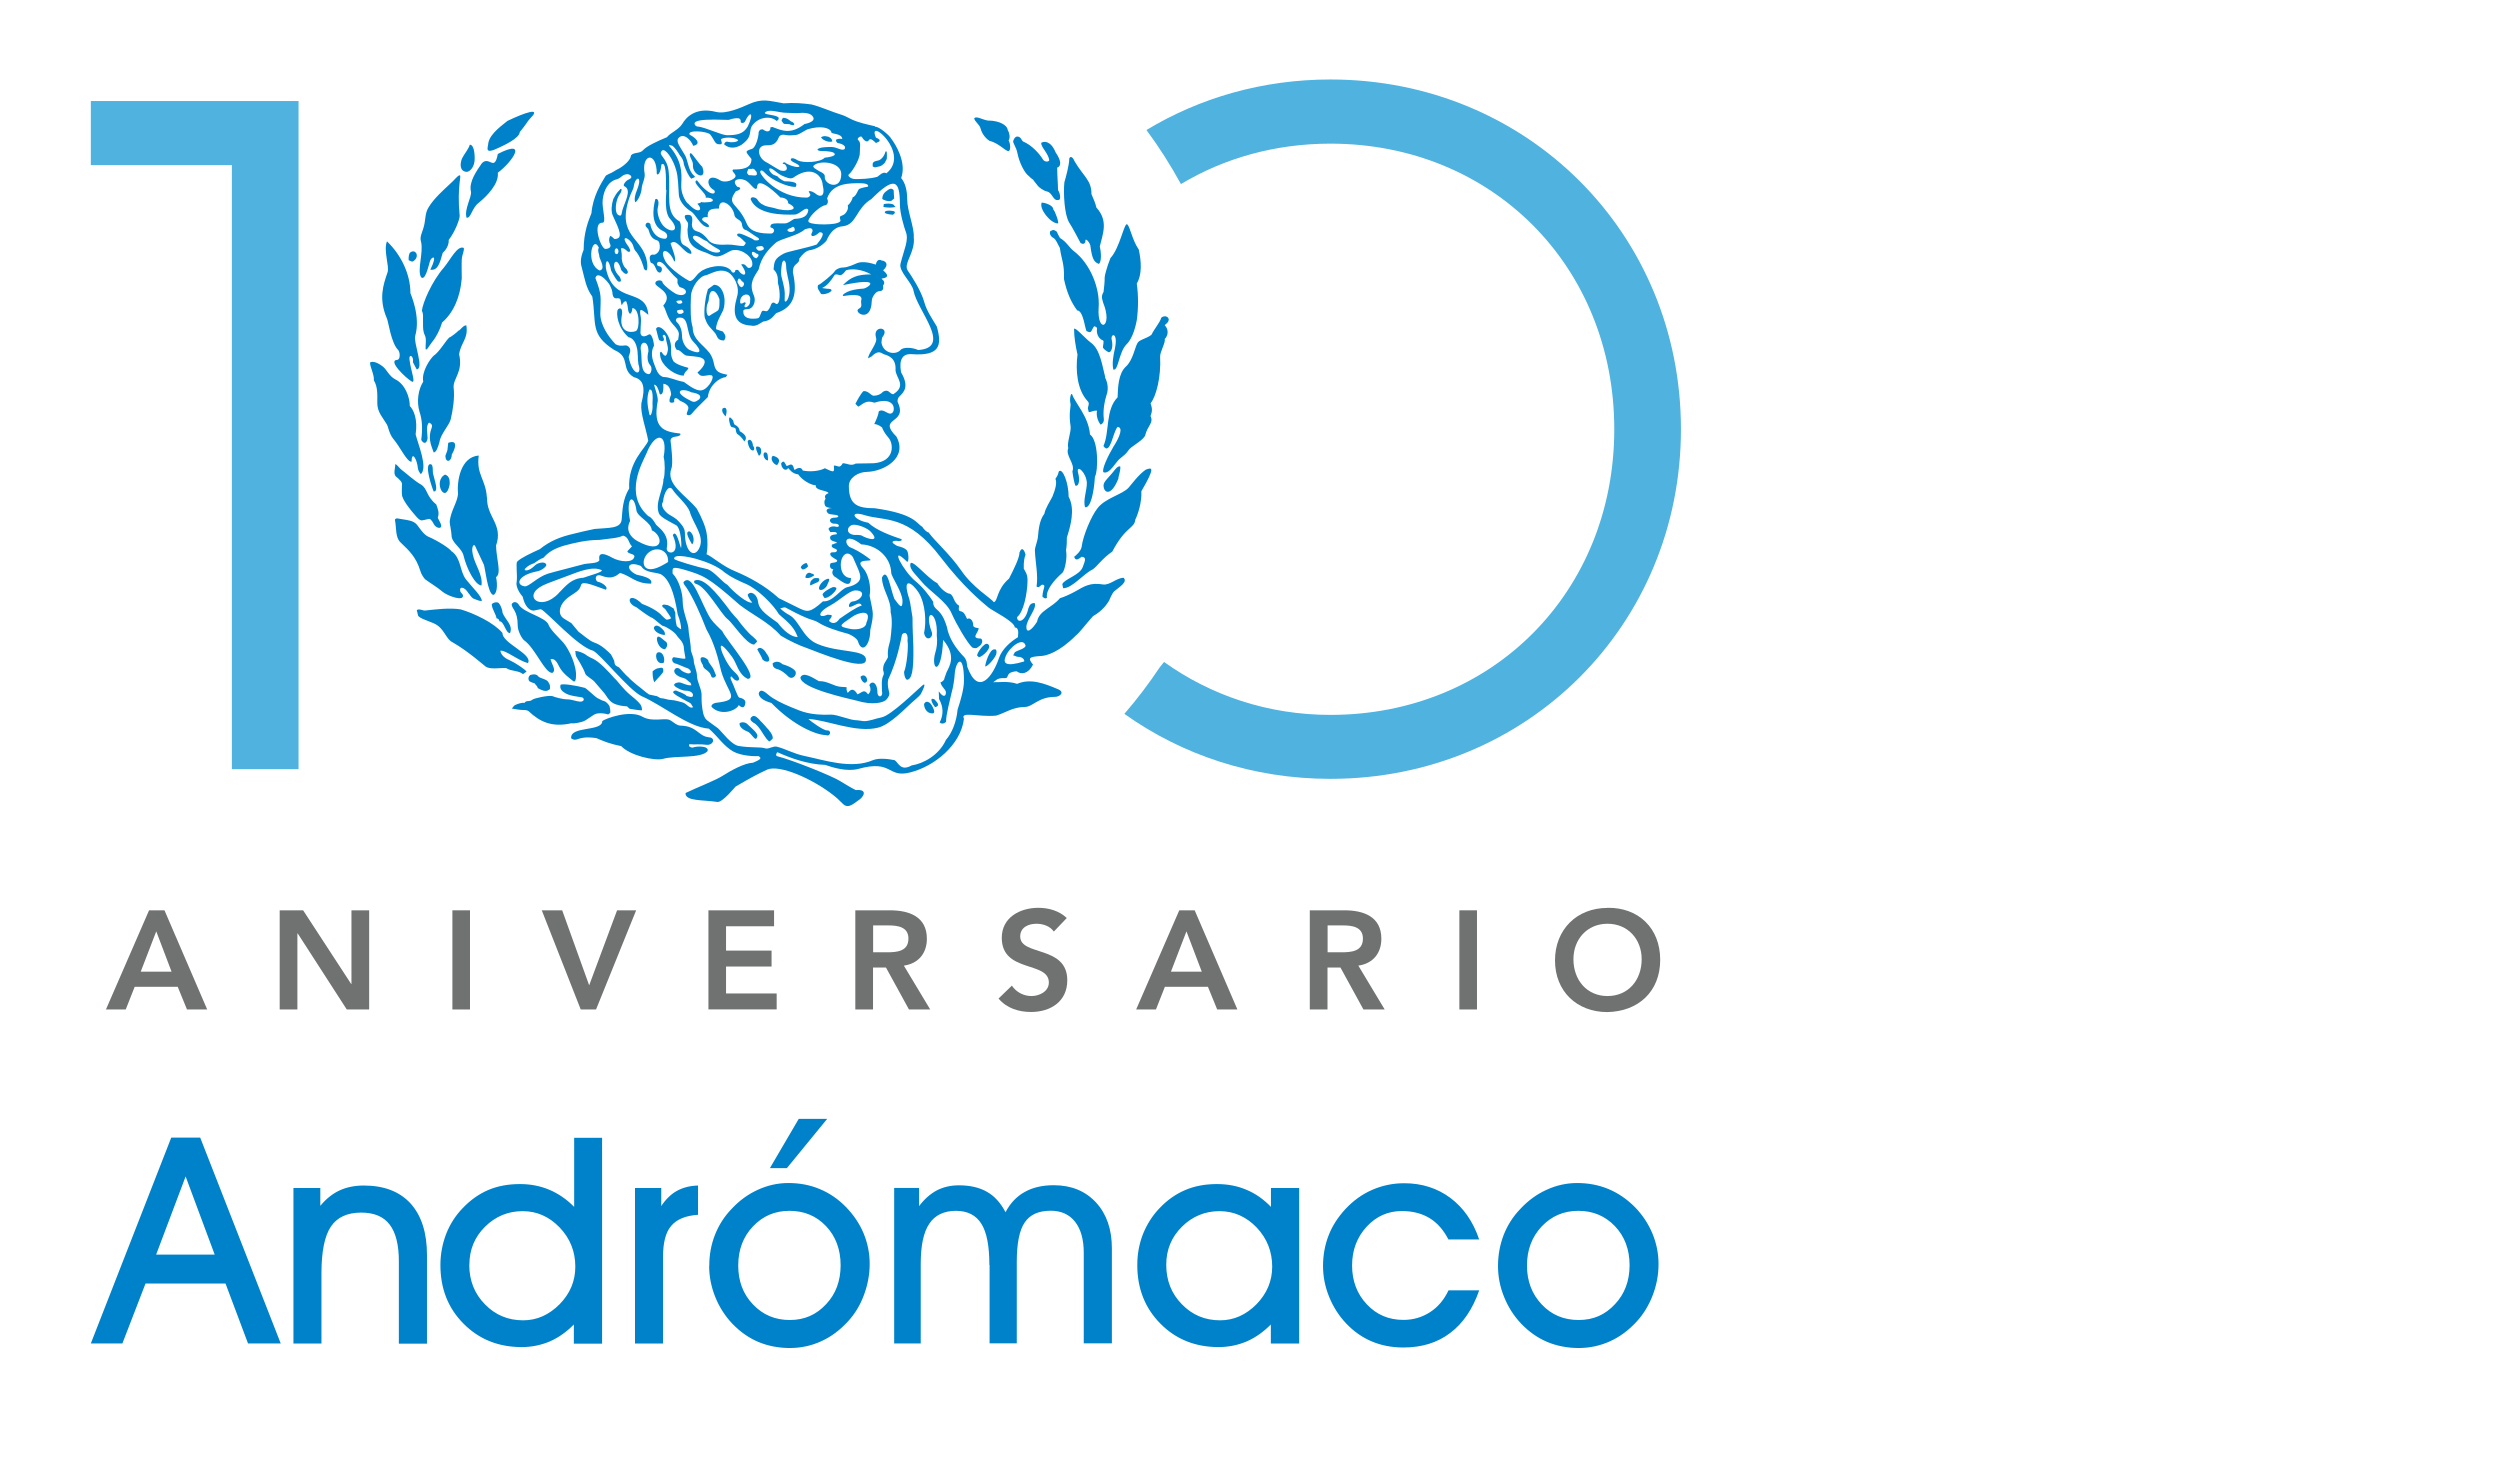<?xml version="1.0" encoding="UTF-8"?>
<svg id="Capa_1" data-name="Capa 1" xmlns="http://www.w3.org/2000/svg" viewBox="0 0 240 142">
  <defs>
    <style>
      .cls-1 {
        fill: #0082ca;
        fill-rule: evenodd;
      }

      .cls-2 {
        fill: #4fb2df;
      }

      .cls-3 {
        fill: #6f7271;
      }
    </style>
  </defs>
  <g>
    <path class="cls-3" d="M14.32,87.39h1.47l4.1,9.52h-1.94l-.89-2.18h-4.13l-.86,2.18h-1.9l4.14-9.52ZM16.47,93.28l-1.47-3.87-1.49,3.87h2.96Z"/>
    <path class="cls-3" d="M26.85,87.39h2.25l4.61,7.07h.03v-7.07h1.7v9.52h-2.15l-4.71-7.3h-.03v7.3h-1.7v-9.52Z"/>
    <path class="cls-3" d="M43.43,87.39h1.69v9.52h-1.69v-9.52Z"/>
    <path class="cls-3" d="M52.02,87.39h1.95l2.59,7.2,2.68-7.2h1.83l-3.85,9.52h-1.47l-3.74-9.52Z"/>
    <path class="cls-3" d="M68,87.39h6.31v1.53h-4.61v2.34h4.37v1.53h-4.37v2.58h4.86v1.53h-6.55v-9.52Z"/>
    <path class="cls-3" d="M82.12,87.39h3.31c1.83,0,3.55.59,3.55,2.73,0,1.37-.79,2.38-2.21,2.58l2.53,4.21h-2.04l-2.21-4.03h-1.24v4.03h-1.7v-9.52ZM85.14,91.42c.96,0,2.07-.08,2.07-1.32,0-1.13-1.05-1.26-1.92-1.26h-1.47v2.58h1.32Z"/>
    <path class="cls-3" d="M101.17,89.43c-.36-.51-1.01-.75-1.67-.75-.78,0-1.56.35-1.56,1.22,0,1.91,4.52.82,4.52,4.21,0,2.04-1.61,3.04-3.48,3.04-1.18,0-2.34-.36-3.12-1.29l1.28-1.24c.42.63,1.13,1,1.88,1s1.67-.43,1.67-1.3c0-2.08-4.52-.89-4.52-4.29,0-1.96,1.75-2.88,3.51-2.88.99,0,1.99.28,2.73.98l-1.24,1.3Z"/>
    <path class="cls-3" d="M113.22,87.39h1.47l4.1,9.52h-1.94l-.89-2.18h-4.13l-.86,2.18h-1.9l4.14-9.52ZM115.37,93.28l-1.47-3.87-1.49,3.87h2.96Z"/>
    <path class="cls-3" d="M125.75,87.39h3.31c1.83,0,3.55.59,3.55,2.73,0,1.37-.79,2.38-2.21,2.58l2.53,4.21h-2.04l-2.21-4.03h-1.24v4.03h-1.7v-9.52ZM128.77,91.42c.96,0,2.07-.08,2.07-1.32,0-1.13-1.05-1.26-1.92-1.26h-1.47v2.58h1.32Z"/>
    <path class="cls-3" d="M140.1,87.39h1.69v9.52h-1.69v-9.52Z"/>
    <path class="cls-3" d="M154.31,87.15c2.97-.05,5.07,1.94,5.07,4.99s-2.1,4.96-5.07,5.02c-2.93,0-5.03-1.99-5.03-4.96s2.1-5.04,5.03-5.04ZM154.32,95.62c1.98,0,3.28-1.51,3.28-3.54,0-1.9-1.31-3.4-3.28-3.4s-3.27,1.51-3.27,3.4c0,2.03,1.31,3.54,3.27,3.54Z"/>
  </g>
  <g>
    <path class="cls-1" d="M20.61,120.44l-2.79-7.5-2.83,7.5h5.62M13.97,123.22l-2.22,5.75h-3.03l7.72-19.76h2.78l7.73,19.76h-3.14l-2.16-5.75h-7.68M30.86,128.98h-2.69v-14.93h2.58v1.71c.56-.68,1.18-1.17,1.85-1.48.68-.31,1.45-.47,2.32-.47,1.95,0,3.45.58,4.5,1.73,1.04,1.16,1.57,2.8,1.57,4.94v8.51h-2.7v-7.92c0-1.58-.3-2.76-.89-3.52-.59-.77-1.5-1.14-2.73-1.14-1.34,0-2.31.45-2.91,1.35-.6.9-.9,2.38-.9,4.46v6.78M45.05,121.42c0,1.51.5,2.77,1.5,3.79,1,1.03,2.22,1.54,3.67,1.54,1.33,0,2.48-.52,3.5-1.54,1.01-1.03,1.51-2.23,1.51-3.61,0-1.46-.5-2.71-1.5-3.76-1-1.04-2.18-1.57-3.56-1.57s-2.61.5-3.61,1.5c-1,.99-1.5,2.21-1.5,3.65M55.09,128.98v-1.83c-.69.7-1.45,1.25-2.29,1.62-.85.36-1.76.55-2.71.55-2.24,0-4.11-.75-5.59-2.25-1.49-1.49-2.22-3.37-2.22-5.62,0-1.05.19-2.05.55-2.99.37-.94.9-1.77,1.59-2.48.75-.79,1.57-1.36,2.45-1.74.9-.38,1.91-.57,3.05-.57,1.01,0,1.95.18,2.82.55.86.36,1.66.91,2.38,1.64v-6.63h2.68v19.76h-2.71M63.64,128.98h-2.68v-14.93h2.52v1.73c.44-.66.95-1.16,1.53-1.47.57-.31,1.24-.48,2-.5v2.81c-1.2.08-2.06.44-2.58,1.07-.53.62-.78,1.61-.78,2.99v8.31M70.87,121.5c0,1.49.47,2.74,1.42,3.73.95,1,2.12,1.49,3.53,1.49s2.54-.5,3.48-1.51c.94-.99,1.4-2.25,1.4-3.75s-.47-2.77-1.4-3.75c-.93-.98-2.1-1.47-3.51-1.47s-2.56.5-3.5,1.49c-.95,1-1.42,2.25-1.42,3.76M68.09,121.52c0-1.06.18-2.04.54-2.96.36-.92.88-1.75,1.58-2.48.75-.81,1.59-1.43,2.54-1.86.94-.43,1.92-.65,2.93-.65,1.09,0,2.09.19,3.02.58.93.39,1.77.96,2.51,1.72.73.75,1.31,1.6,1.7,2.54.39.94.58,1.91.58,2.93s-.19,2.01-.55,2.98c-.36.97-.87,1.82-1.54,2.54-.76.83-1.61,1.47-2.56,1.9-.94.43-1.95.65-3.02.65s-2.11-.2-3.03-.59c-.92-.39-1.75-.98-2.49-1.75-.69-.73-1.24-1.58-1.63-2.55-.39-.97-.59-1.97-.59-2.98M73.91,112.14l2.77-4.73h2.73l-3.87,4.73h-1.63M94.98,121.44c0-1.82-.25-3.14-.77-3.96-.52-.83-1.33-1.24-2.45-1.24s-2.01.41-2.55,1.24c-.56.83-.82,2.11-.82,3.86v7.63h-2.55v-14.93h2.39v1.75c.5-.67,1.06-1.16,1.68-1.5.63-.33,1.35-.5,2.14-.5,1.09,0,1.98.21,2.71.63.72.41,1.31,1.07,1.77,1.95.46-.87,1.07-1.52,1.84-1.94.76-.43,1.69-.65,2.79-.65,1.69,0,3.04.56,4.06,1.66,1.01,1.1,1.52,2.57,1.52,4.39v9.13h-2.7v-8.7c0-1.27-.28-2.26-.83-2.97-.56-.71-1.34-1.06-2.34-1.06-1.16,0-2,.37-2.5,1.13-.51.74-.76,2.01-.76,3.8v7.8h-2.61v-7.53M111.96,121.42c0,1.51.5,2.77,1.5,3.79,1,1.03,2.22,1.54,3.67,1.54,1.32,0,2.48-.52,3.49-1.54,1-1.03,1.51-2.23,1.51-3.61,0-1.46-.5-2.71-1.49-3.76-1-1.04-2.19-1.57-3.57-1.57s-2.61.5-3.61,1.5c-1,.99-1.5,2.21-1.5,3.65M122,128.98v-1.83c-.69.7-1.46,1.25-2.3,1.62-.85.36-1.76.55-2.71.55-2.24,0-4.11-.75-5.59-2.25-1.48-1.49-2.22-3.37-2.22-5.62,0-1.05.18-2.05.55-2.99.38-.94.91-1.77,1.59-2.48.75-.79,1.57-1.36,2.47-1.74.89-.38,1.9-.57,3.04-.57,1.03,0,1.97.18,2.83.55.87.36,1.65.91,2.35,1.64v-1.81h2.71v14.93h-2.71M142,123.88c-.63,1.81-1.55,3.16-2.79,4.09-1.22.93-2.72,1.39-4.49,1.39-1.11,0-2.12-.2-3.02-.58-.91-.38-1.73-.95-2.47-1.73-.69-.73-1.24-1.58-1.63-2.55-.4-.97-.59-1.97-.59-2.98s.18-2.02.54-2.93c.35-.91.89-1.73,1.58-2.49.77-.83,1.63-1.45,2.59-1.87.96-.42,1.99-.64,3.08-.64,1.71,0,3.19.48,4.45,1.42,1.26.95,2.18,2.28,2.75,3.98h-2.95c-.47-.91-1.07-1.6-1.81-2.05-.74-.45-1.63-.68-2.66-.68-1.33,0-2.46.5-3.39,1.51-.92,1.01-1.39,2.24-1.39,3.72s.48,2.74,1.42,3.73c.94,1,2.1,1.49,3.51,1.49.94,0,1.79-.25,2.55-.74.76-.49,1.35-1.19,1.78-2.1h2.95M146.59,121.5c0,1.49.48,2.74,1.42,3.73.94,1,2.12,1.49,3.54,1.49s2.54-.5,3.48-1.51c.94-.99,1.41-2.25,1.41-3.75s-.47-2.77-1.41-3.75c-.94-.98-2.1-1.47-3.51-1.47s-2.56.5-3.51,1.49c-.94,1-1.42,2.25-1.42,3.76M143.81,121.52c0-1.06.19-2.04.54-2.96.36-.92.88-1.75,1.58-2.48.75-.81,1.59-1.43,2.54-1.86.94-.43,1.92-.65,2.93-.65,1.08,0,2.09.19,3.02.58.93.39,1.76.96,2.52,1.72.73.75,1.3,1.6,1.69,2.54.39.94.59,1.91.59,2.93s-.18,2.01-.55,2.98c-.37.97-.88,1.82-1.54,2.54-.76.83-1.61,1.47-2.56,1.9-.95.43-1.95.65-3.02.65s-2.1-.2-3.03-.59c-.92-.39-1.75-.98-2.49-1.75-.69-.73-1.24-1.58-1.63-2.55-.4-.97-.59-1.97-.59-2.98"/>
    <polygon class="cls-2" points="8.72 9.7 8.72 15.85 22.26 15.85 22.26 73.84 28.66 73.84 28.66 9.7 8.72 9.7"/>
    <path class="cls-1" d="M84,12.12c-.72-.17-1.55-.33-2.27-.67-.33-.17-.69-.36-.91-.42-.94-.28-2.02-.78-2.91-1-.77-.11-1.74-.19-2.68-.11-1.39-.22-2.02-.53-3.41.11-.64.28-2.08.94-3.05.72-2.08-.53-2.96.61-3.27,1.14-.36.58-1.16.86-1.47,1.28-.89.36-1.94.86-2.27,1.22-.3.39-.91.19-1.19.53,0,.39-.58.94-1.16,1.27-.2.08-.47.28-.69.39-.22.09-.47.22-.56.28-.5.81-1.25,2.02-1.38,3.6-.3.75-.75,1.85-.75,3.52-.39.94-.28,1.39-.14,1.86.25.94.36,1.8.97,2.63.42,2.6-.25,3.63,2.11,5.13,1.63.69.56,1.83,1.88,2.61.91.22,1.14.94.72,2.52-.11.94.42,2.3.66,3.57-.22.72-1.96,1.97-1.83,4.6-.64,1.05-.64,2.1-.72,2.97-.08.91-1.25.78-2.6.91-.69.14-1.5.33-2.05.47-1.22.28-2.22.67-3.21,1.47-.86.39-1.86.86-2.16,1.19-.17.14.03,1.3-.06,1.94-.08.3.06.83.58,1.44.16.75.55,1.33,1.05,1.33l.69-.14c.58.25,3.55,3.63,5.02,3.99.72.36,3.41,3.74,4.63,4.35,2.08.91,4.51,2.99,6.48,3.13.86.75,1.41,1.66,2.33,2.19.83.45,2.08.47,2.44.45.42.22.03.39-.53.63-.81.03-2.08.72-2.91,1.25-.63.42-2.55,1.16-3.57,1.66-.05.81,1.69.64,3.07.86.5.03,1.72-1.47,1.72-1.47,1.47-.86,2.08-1.19,3.05-1.64,1.19-.5,4.32.86,6.37,2.47,1.16.88,1,1.55,2.36.5.55-.33.97-1.11-.22-1-.47-.22-.97-.55-1.5-.86-.72-.47-4.57-2.02-6.04-2.39-.22-.08-.06-.31,0-.39,1.19.53,2.83,1.16,4.6,1.22.72.25,2.05.67,3.16.39,3.35-.94,2.77.91,5.01.33,2.3-.58,4.85-2.63,5.15-5.15-.39-.75,1.41-.14,3.08-.3.8-.22,1.6-.83,2.74-.83.8,0,1.3-.97,2.91-.97.47,0,.97-.44.33-.72-1.36-.58-2.66-1.08-3.96-.53-.86-.3-1.88-.13-2.3-.16.25-.11.33-.44,1.14-.39.47,0-.06-.55,1.11-.66.47.36,1.13.25,1.58-.64-.53-.64-.41-.75.83-.83.44-.03,1.66-.33,3.29-1.97.31-.22.97-1.11,1.64-1.85.94-.53,1.36-1.19,1.53-1.47.05-.11.3-.72.5-.91.44-.39,1.33-.88.91-1.3-.69,0-1.3.72-1.97.64-1.25-.22-1.83.19-2.66.66-.52.28-1.05.53-1.49.66-.75.91-2.02,1.19-2.19,2.25-.52.83-1.03,1.16-1.03.52,0-.75,1.08-1.83.78-2.32-.33.03-.45.14-.59.53-.3,1.38-1.11,1.41-1.08.83.64-.5.97-2.27,1-3.43.03-.69-.22-.94-.36-1.22-.03-.64.08-1.16.17-1.33-.03-.19-.3-.97-.58-.22,0,.53-.56,1.63-1,2.5-1.24,1.08-1.05,2.16-1.47,2.27-.22-.36-2-1.38-3.13-3.05-1.14-1.63-2.52-2.8-3.13-3.65-.16,0-.47-.31-.61-.55-.55-.28-.64-1.22-4.57-1.77-1.64,0-2.47-.33-2.47-2.13,0-.77.86-1.36,1.77-1.36,1.58-.05,3.91-1.33,2.8-3.38-1.91-1.91,1.11-1.16.14-3.27-.09-.14,0-.47.13-.58.47-.44.97-.97.17-2.33-.22-1.27.17-1.8,1.02-1.74,2.69.19,2.94-.8,2.41-2.66-.36-.61-.97-1.49-1.19-2.3-.3-1.13-1.25-2.57-1.6-3.07-.45-.69.75-1.72.58-3.21.06-.91-.63-2.55-.63-3.6,0-.86-.17-1.58-.58-2.07.55-1.47-.53-3.24-.97-3.8-.11-.25-1.19-1.19-1.52-1.11h0ZM97.71,63.06c.39-.03.67.25.61.44-1.83.55-2.05.17-1.77-.5.36-.89,1.69-1.91,1.91-1-.06.28-.75.42-1.03.61l-.17.31c.17,0,.27.13.44.13h0ZM79.54,55.56c-.47,0-1.11.8-.86,1.05.28.14.69-.25.75-.5.06-.19.3-.5.11-.55h0ZM77.99,55.64c-.2.14-.22.25-.22.55.14,0,.47-.22.75-.31.19-.14.17-.38,0-.38,0,0-.44-.06-.53.14h0ZM77.99,55.34c.25-.06.17-.25-.09-.28-.3-.22-.58.08-.58.39.11.08.44.06.67-.11h0ZM80.29,56.5c.06-.09-.19-.17-.33-.14-.3.11-.94.47-1,.72l.16.3c.31.17,1.17-.61,1.17-.88h0ZM77.46,54.09c-.03-.14-.61.16-.58.42l.17.16c.14,0,.39-.11.53-.31l-.11-.27h0ZM57.54,53.79c-.22.36-1.05.22-1.69.42-.78.22-2.39.61-3.24.86-1,.31-1.86,1.28-2.24,1.22-.91-.14-.66-1.08,1.19-1.44.47-.08.89-.47.89-.61-.09-.42-.86-.2-1.08.03-.61.61-1,.52-1,.41s.42-.47.91-.61c.25-.19.67-.47.89-.52.44-.5.91-.83,1.88-1.14,1.08-.3,2.27-.58,3.52-.58.94-.13,1.8-.17,2.24-.41.58.14.5.69.86,1.03l-.44.47c.03.28.72.22.67.52-.11.64-1.41.5-2.11.11-1.52-.86-1.25.08-1.25.25h0ZM62.56,50.9c1.14.5,1.25,2.5-1.41,1.02-.64-.38-1.11-1.02-.66-1.91-.47-2.41.39-2.68.61-1,.11.63,1.41,1.11,1.47,1.88h0ZM66.22,49.13c.33,1.19,1.47,2.33.91,3.49-.47,1-1.38.39-1.38-1.47,0-.53-.47-.97-.78-1.28-.3-.25-.72-.44-.88-.58-.31-.25-.72-.75-.44-1.11.08-.94.58-1.69.91-1.19.36.58,1.39,1.41,1.66,2.13h0ZM66.19,51.01c-.52,0,.05.89.25,1.25.25-.19.19-1.03-.25-1.25h0ZM64.14,53.95c-.11.08-.56.33-.72.41-1.99,1-1.97-.91-.94-1.46.66-.39,1.71-.09,1.66,1.05h0ZM97.74,61.16c-.78.47-1.55,1.19-1.83,1.99-.58,1.75-2,3.77-3.05.86-.05-.27,0-.69-.44-1.08-.63-.67-1.33-1.64-1.52-2.75-.17-.52-.33-1.02-.78-1.5-.14-.16-.58-.39-.53-.91-.45-.69-1.02-1.42-1.72-1.99-1.11-.91-2.61-3.63-.8-1.86.22.11.16-.94-.03-1.11-.33-.33-.86-.33-1.03-.47-.75-.42,0-.47.25-.39.05,0,.41-.03.28-.19-.92-.31-2.41-.83-3.19-1.58-1.47-.25-1.88-1.22-.33-.72,1.94.59,4.13-.11,7.31,4.07,2.16,2.82,3.91,4.24,4.54,4.77.33.3,2.55,1.36,2.55,1.94.47,0,.3.75.3.92h0ZM95.66,62.7c.03-.28-.03-.39-.22-.36-.44,0-.86,1.33-.86,1.64.28,0,1.08-.97,1.08-1.28h0ZM94.8,61.82c-.3-.16-1,.83-1,1.11l.17.16c.3,0,1.41-.97.83-1.28h0ZM92.06,58.14c-.53-.31-.47-.94-.86-1.14-.3,0-.91-.47-1.22-1.02-.97-.45-2.63-2.64-2.6-1.72,0,.47.67,1.05,1,1.47.89,1.1,2.49,1.97,2.99,3.19.44,1,1.5,2.82,1.97,3.24.42.17.52-.03.64-.11.28-.14.44-.58.19-.75-1.05,0-.22-.55-.22-1-.03,0-.52-.03-.52-.25,0-.47-.28-.8-.59-.63-.19-.39-.28-.69-.66-.75-.22-.03-.11-.41-.11-.52h0ZM53.64,56.94c-1.77,1.88-3.57.25-1.5-.75.44-.22,1.44-.55,2.3-.89,1.22-.47,2.49-.97,3.33-.56.11.19-1.16.5-1.75.72-1.19.08-1.66.75-2.38,1.47h0ZM66.83,53.65c1.08.31,2.08.72,2.77,1.33.64.47,1.36.8,2.02,1.08,1.14.5,2.63,2,3.16,2.91,1.06.91,1.47,1.3,1.8,2.19-.61,0-1.36-.61-1.91-1.36-.8-.61-1.77-1.14-1.89-1.99-.08-.78-.72-1.14-1-.72,0,.16.27.61.44.75-.44.16-1.83-1.03-2.38-1.69-.5-.27-1.25-1.25-1.88-1.5-.92-.19-3.22-.86-3.24-1-.08-.61,2.11,0,2.11,0h0ZM71.84,69.61c-.25-.33-.64-.31-.83-.19-.06.22.11.56.75.81.39.13.77,1.08.92.52.19-.31-.53-.83-.83-1.14h0ZM73.53,69.77c-.16-.16-.33-.39-.5-.53-.22-.28-.56-.63-.81-.47-.31.22-.17.42.11.61.64.28,1.11,1.63,1.55,1.8l.28-.25c.14-.3-.36-.89-.64-1.16h0ZM68.02,63.54c.22.31.28.39.39.56.17.25.25.63.33.72-.03.22-.39.36-.47.08-.14-.58-.78-.61-.78-1.03-.78-1.24.61-.72.53-.33h0ZM69.35,60.6c-.22-.22-.83-.77-1.14-1.22-.92-1.47-1.75-4.49-2.6-3.49,0,.17.14.31.33.58.61.94,1.3,2.46,1.88,3.96.75,1.27,1.16,2.88,1.41,3.99.64,2.22,2.02,2.77-.5,3.05-.08,0-.5.14-.42.39.91.94,2.41.33,2.61-.17.52.5.61-.03.63-.17.06-.28-.17-.47-.58-.55-.17-.06-.5-1.14-.77-1.66-.03-.08-.14-.28,0-.38l.33.33c.31.2.58.03.31-.39-.06-.11-.31-.34-.53-.56-.94-1.03-1.94-3.85-.03-1.25.47.64.58,1.66,1.5,2.11,1.19-.03-1.94-3.58-2.44-4.57h0ZM70.79,59.44c-.14-.14-.33-.36-.61-.69-1.58-2.13-2.69-3.33-3.49-3.02-.14.14,0,.3.14.33.94.22,2.38,2.88,3.02,3.38.47.33,1.8,2.44,2.55,2.44l.25-.25c.11-.11-.19-.33-.36-.5-.47-.36-1.08-1.11-1.5-1.69h0ZM73.56,62.7c-.17-.33-.61-.72-.86-.36.16.33.42.69.5.97.44.42,1,.22.36-.61h0ZM75.11,63.76c-.25-.25-.61-.33-.94-.08,0,.31.14.44.33.52.5.11.91.47,1.22.78.33.28.78-.11.66-.5-.08-.19-.47-.49-1.27-.72h0ZM82.67,64.92c-.17,0,.11.63.36.63.47-.11.08-.97-.36-.63h0ZM79.73,68.61c-1.97.05-2.66-.25-3.85-.75-.78-.33-1.61-.72-2.13-1.17-.5-.44-.78-.52-.91-.14,0,.33.3.67,1.22.94,2.16,2.22,4.35,3.08,5.24,3.08.41.19.58-.5.08-.45-.31,0-1.47-.8-1.77-1.1,1.74.08,4.6,1.38,6.7.83,1.14-.28,2.66-1.91,3.21-2.39.33-.27.72-.63.86-.8.14-.25.64-1.25.17-.86-.47.39-3.02,2.91-3.93,3.07-.58.11-1.11.36-1.69.36l-.61-.08c-.78,0-1.83-.55-2.58-.55h0ZM89.71,67.14c-.61-.28-.11.58.06.75.53-.14.22-.44-.06-.75h0ZM89.32,67.53c-.28-.25-.5-.19-.61.06,0,.44.3.89.75.89.5.08.03-.77-.14-.94h0ZM90.82,71.01c-.67,1.5-2.19,2.3-3.3,2.47-1.08.61-1.27-.28-1.63-.5-.5-.11-1.52-.25-2.1,0-2.05.89-4.73-.03-6.48-.39-1.11-.22-1.86-.69-2.74-.91-.39-.08-.77.27-1.11.16-.5-.16-1.39-.03-2.5-.22-.75-.08-1.66-1.39-2.05-1.72-.33-.25-.8-.56-1.03-.75-.39-.31-.44-1-.5-1.49-.03-.17-.03-.92-.03-1.05-.06-.61-.44-1.2-.44-1.74,0-.45-.31-1.08-.31-1.47,0-.28-.28-.83-.28-1.05,0-.61-.22-1.58-.22-1.91,0-.61-.56-1.69-.56-2.66,0-.86-.36-2.11-.97-2.72,0-.5-.14-.72,1.05-.39,1.83.55,2.24.61,5.4,3.41,1.27.97,2.8,1.66,3.93,2.94.83.5,1.83.97,2.5,1.19.97.36,5.68,2.33,5.68,1.14.03-1.05-2.58-.64-4.65-1.53-1.42-.58-1.72-2.21-2.69-2.77-.28-.14-.66-.41-.89-.64.16-.02.38-.16.52-.08.53.28,1.33.72,2.16,1.05.28.11.75.22.94.36.78.5,1.91.83,2.69,1.05.44.08,1.05.5,1.14.74.39,1.33,1.19.36,1.19-.94,0-.27.25-.88.25-1.66,0-.33-.17-1.02-.31-1.74.19-.83-.14-2.13-.61-2.63-.97-1.03.97-.58.67-.86-.97-.75-1.55-1-1.99-1.19-.61-.47-.33-1.39,1.13-.25,1.5.06,2.83,1.22,2.88,2.74.03.41,1.08,1.83,1.08,2.71s-.33.39-.78-.22c-.39-.97-.66-3.1-1.19-2.05,0,1.16.89,2.08.83,3.32.22.83.06,1.94-.03,2.69-.06.3-.31.88-.22,1.63-.19.44-.5.61-.47,1.28,0,0,.11.22.05.41-.25.47-.16,1-.16,1.58.14.63-.47.69-.44.03-.03-.86-.53-1.08-.78-.61.17.31.17.64-.11.89-.39-.53-.52-.22-1.02,0-.42-.72-.69-.42-.94-.14-.14-.28-.11-.39-.11-.55l-.5-.03c-.72-.03-1.3-.58-2.16-.55-.64-.36-1.49-.94-1.77-.36,0,1.05,4.54,2.02,5.43,2.24,1.41.44,2.58.22,2.85-.14.22-.25.31-.47.22-.75-.13-.55-.13-.77-.08-1.13.89-1.86,1.22-3.82,1.33-4.32.22-.31.63-.22.53.61.11.45-.06,2.36-.33,2.97.03.61.25.75.28.75.44-.05.66-.75.61-3.21-.03-1.03-.08-1.6-.08-2.77-.11-.58-.17-1.25-.3-1.75-.75-2.24.25-1.63.89-.64.66,1.08.75,2.83.52,3.88.19.91.91.44.75-.06-.89-2.38.61-2.16.47.28.08.67,0,1.22-.14,1.66-.47,1.66.58,2.38.75-1.22,1.27,1.5.64,2.49.33,3.1-.08.28-.22.55-.22.67-.06.14-.22.27-.36.3.05.41.52.69.52.97,0,.42-.28.5-.69-.11l.03.75c.44.77.42,1.55.06,2.24.16.17.44.14.61-.06,0-.75.39-2.08.52-2.74.19-.64.28-1.39.31-1.8.06-1.25.89-2.24.89.61,0,.72-.28,1.78-.61,2.75-.11,1.19-.53,2.24-1.11,2.91h0ZM63.33,60.16c-.31-.17-.45-.11-.56.08,0,.45.72.72,1.05.72.08-.33-.22-.58-.5-.8h0ZM63.81,61.52c-.25-.19-.67-.67-.75-.22,0,.44.33,1.03.78,1.03.3-.31.28-.66-.03-.8h0ZM63.22,62.62c-.44,0-.25,1.3.5,1,.14-.36-.05-1.05-.5-1h0ZM63.67,64.45c.05-.42-.17-.36-.41-.31-.17,0-.39.11-.61.31,0,.28,0,.72.17,1.05.11-.17.86-.89.86-1.05h0ZM63.69,60.1c.3.08,1.05.55,1.27.89.17.3.7.61.7,1.3,0,.14.14.81.14.89,0,.14-.47,0-1.05-.08-.28-.08-.36.53.14.61.14.03.97.41,1.11.44.22.06.56.5.06.5-.11,0-.61-.19-.72-.36-.11-.14-.44-.28-.58,0-.16.28.25.64.69.75,0,0,.28.08.33.11.11.06.44.36.44.36.11,0,.11.22.16.27-.36.08-.97-.27-1.16-.27-.33,0-.89.22-.09.58,0,0,.36.22.75.22.44,0,.72.27.63.5-.02.22-.63,0-.63-.03,0-.08-.61-.36-.75-.39-.03,0-.33-.25-.52.05.08.22.59.47.83.61.14.09.78.42.83.45.11.08.19.33.28.39-.39.19-.56-.33-1.06-.47-.05,0-.72-.22-1.05-.22-.31,0-.69-.17-.94-.17-.19,0-.36-.22-.55-.22-.03,0-.64-.14-.64-.14-.31-.19-.78-.64-1.14-.89-.3-.25-.72-.61-.83-.75-.17-.11-.8-.83-.89-.94-.08-.11-.47-.09-.47-.58,0-.11-.33-.69-.33-.69-.25-.25-.89-.91-1.61-1.14-.44-.14-1.16-.8-1.5-1.03-.05-.06-.64-.77-.69-.83-.11-.08-.7-.41-.72-.44-.64-.39-.5-1.41.56-2.13.61-.42.94-.53,1.1-1.11.14-.44,1.36.14,2.36.47.33-.25-.44-.72-.72-.75-.36-.08-.36-.86.34-.58,1.16.44,1.55-.19,1.77-.28,1.08.33,1.47,1.03,2.96,1.03,0-.08.36-.52-1.38-.86-1.16-.53-.89-1.39.42-.83.45.75,1.58.53,2.02.86.61.42,1.14,1.47,1.5,3.79.22.53.33,1.05.33,1.41-.11,0-.42-.3-.42-.3-.14-.5-.14-1.05-.14-1.28l-.17-.42c-.08,0-.44-.33-.69-.33-.11,0-.28-.11-.42.09.08.16.3.3.3.3.08.14.5.7.58.89,0,0-.2.14-.44.14-.05,0-.42-.36-.42-.36-.33-.39-1-.81-1.94-1.16-1.25-1.25-1.64-.11-.53.33,0,0,.97.75,1.41.97.33.11,1,.83,1.16.83h0ZM81.54,58.27c.44,0,.94-.64,1.19-.14-.56.17-1.44.8-2.13,1.27-.39.58-.78.44-1,.22-.06-.14.34-.34.22-.58l-.39-.03c-.83.39-1.08-.16.28-.89.89-.47,1.83-1.44,2.41-1.44,1.14,0,.58.97-.25,1.06-.25,0-.47.39-.33.53h0ZM83.17,59.77c0,.58-.94.72-1.52.61-1.22-.25-1.14-.28.2-1.19.44-.33,1.94-.83,1.33.58h0ZM83.64,51.1c.91,1.02-.44.61-.89.33-.16-.11-.64-.06-.77-.08-.78-.11-.69-.75-.22-.94.47-.17,1.63.33,1.88.69h0ZM83.64,34.25c.58-.58.83-.47,1.19-.25.47.14,1.22.38,1.14,1.55.08.8,1.08,1.47-.22,2.3-.36-.03-.42-.55-.97-.25-.22.25-.53.39-.92.39-.22,0-.52-.5-.97-.44-.3.3-.61.91-.77,1.22l.27.27c.45-.22.72-.69,1.55-.38,1.28-.42,1.8.03,1.85.44.08.47-.2.72-.53.56-.08,0-.63-.47-.91-.14,0,.25-.2.72-.42,1.19.19,0,.49.11.75.33.08.25.3.61.58.94.56.58.67,2.33-1.36,2.49-.36,0-1.02.03-1.74.03-.47.28-.86-.03-1.25-.03-.33.56-.42.22-.86.22,0,.19.08.5-.08.56-.17,0-.5-.16-.78-.3-.55.3-1.47.36-2.13.22-.11-.36-.5-.28-.77-.05-.14-.16-.05-.42-.33-.53-.17,0-.31.14-.45.14-.16-.25-.25-.64-.52-.25,0,.45.42.86.67.45.14.11.36.55.97.61.39.56,1.19,1.03,1.69,1.05-.11.52,1.06.45,1.22.75-.28.11-.44.28-.28.55-.19.2-.11.5-.06.63.06.17.39.25.7.25,0,0-.86,0-.42.5.19.19,1,.08,1,.31-.11.22-.61,0-.78.28-.11.2.14.44.42.41.55,0,.47.36.22.31-.22-.06-.64-.11-.81.19l.17.31c.33,0,.58-.06.64.14.11.14-.5.02-.64.3-.11.53.64.41.64.61-.2,0-.31.14-.47.14-.17.45.55.33.47.61-.08.28-.58,0-.64.28,0,.22.19.33.66.61.08.28-.47.22-.61.3-.11.14-.14.56.25.58.03,0-.3.34.11.7.36.17,1.61,1.41,1.58.14-1.19,0-1.22-2.02-.47-2.33.33-.11.67.25.72.47.22.53.72,1.47.64,1.83,0,.25-.25.69-1.25.91-.66.17-1.36,1.44-2.33,1.36-1.27,1.14-1.5,1.05-2.44.58l-1.8-.89c-1.3-1.19-2.85-2.02-4.19-2.58-1.13-.44-2.24-1.44-2.74-1.63.11-.5.11-1.3.03-1.86-.08-.72-.52-1.72-.97-2.52-1.08-1.33-2.99-2.32-2.44-3.85.2-.44-.03-2.33-.08-2.69.06-.5.64-.27.94-.53v-.14c-1.55-.17-2.69-.47-2.16-3.16,0-.53-.25-1.05-.36-1.53.22,0,.39.3.55.91.34.14.36-.5.34-1,.44.06.66.33.75,1,0,.14-.22.39-.14.75.08.08.27.11.44,0-.08-.5.22-.45.52-.14,1.33.58.67.89.67,1.33.17.14.39.08.5-.08.22-.28.86-.94,1.53-1.58.14-1.16,1.11-1.86,1.72-1.92l.17-.22c-.72-.16-1.14-.22-1.3-1.05-.06-.38-.22-.77-.41-1.03-.66-.86-1.63-1.3-1.63-2.47-.22-.69-.22-1.74-.17-3.02.05-.83.8-1.94,1.5-2,.69-.28,1.36-.66,2.11-.25.41.25,1.16,1.27.8,2.38-.44,1.52-.25,2.63,1.33,2.71.55.14.92-.25,1.19-.38.55-.09.77-.22,1.25-.81,1.77-.58,2.05-1.91,1.61-3.9-.03-.97.63-.72.61-1.33.27-.39.61-.72.94-.8.56-.08,1.13-.33,1.66-.91.61-1.41,1.36-1.36,1.64-1.41,1.27-.17,1.22-1.74,2.68-2.6,2.19-2.19,2.74-1.88,2.74.5,0,.89.42,2.24.56,2.63.33.78-.17,1.72-.5,3.07-.2.75,1.11,1.8,1.25,2.61.36,1.91,3.77,5.46.44,5.68-.52-.25-1.44-.31-1.69,0-.47.52-1.66.33-1.83-.7.03-.14,0-.3.08-.52.83-1.02-.94-1.19-.61,0,.22.55-.75,1.5-.75,2.02l.3-.17h0ZM67.85,23.14c.33.36.86.64,1.11.78.47.25-.08.5-.8.17-.49-.25-1.39-.86-1.6-1.19-.08-.11-.06-.22.11-.28.52.03.72.39,1.19.53h0ZM62.64,38.77c.06.69-.19,1.36-.3,1-.19-.83-.3-1.61,0-2.36.28-.11.36.42.3,1.36h0ZM67.13,38.33c-.25.16-.44.38-.83.14-1.86-.91-.83-1.28.06-.81.69.11,1.05.31.77.67h0ZM61.23,34.11c0,.27.02.67.06.86.39,1.16-.58,1.13-.94-.7.09-.33.36-.83-.14-1.08-.22-.11-.58.14-1.11-.14-.72-.75-1.47-1.86-1.47-2.94.03-1.61.17-1.74-.47-3.41.11-.5.67-.31,1.33.58.06.11.28.53.3.78,0,.22.06.58.36.58.08,0,.28-.05.39.08.06.05.08.52.16.58.14-.36.45-.53.47-.22.17.42.05.83.31,1.05.19-.11.22-.39.22-.55.72-.03.75,2.05.33,2.21-.61.22-1.61.03-1.34-1.47.17-.91-.33-.78-.41-.53-.11.39,0,1.63,1.05,2.58.64.11.89.97.89,1.72h0ZM62.25,33.73c-.14.53-.11,1.02.17,1.33.25.28.08.86-.14.86-.89-.11-.61-1.55-.75-2.25-.19-.94.72-1.13.72.06h0ZM59.18,23.84c.11,0,.19.14.19.28,0,.17-.08.28-.19.28-.08,0-.17-.11-.17-.28,0-.14.09-.28.17-.28h0ZM57.54,24.67c.11.36.61,1.16.03,1.3-1.41-.64-.69-3.52-.08-2.19-.17.3.05.58.05.89h0ZM58.87,19.13c-.16.5-.22,1.13-.06,1.52.72,1.55,1.03,2.25.19,2.3-.03,0-.3-.3-.41-.3-.19.28-.11.63,0,.83.11.31-.25.42-.5.42-.47-.17-1.22-2.52-.28-2.52.47.05-.06-1.38.05-2.22.11-.89.5-1.75,1.39-1.96.39-.12.47-.45.97-.48.22,0,.69.28.11.53-.19.05-.61.53-.39.63.75.36.03,1.5-.2,2.33-.08.36-.06.55-.3.47-.53-.14-.33-1.52.03-1.99.31-.42.22-.75,0-.44-.3.28-.44.58-.61.89h0ZM75.77,27.33c.19,1.39-.5,1.97-.44,1.41.05-.89-.06-1.19-.3-2.16-.11-.42,0-1,.05-1.33.14-.44.39-.22.39.33,0,.52.3,1.52.3,1.74h0ZM72.01,28.88c.05.66-.89.89-.39.19,0,0-.14,0-.14-.06-.14.08-.25.17-.41.11-.17-.95,1.11-1.19.94-.25h0ZM71.23,27.02c-.25-.42-.38-.33-.44.06.14.22.14.41.42.5.44-.28.08-.61.03-.55h0ZM72.64,24.36c-.38-.3-.52-.2-.44.08.14.2.11.25.39.36.45-.31.11-.47.06-.44h0ZM75.97,21.87c-.47.11-.47.3-.17.39.22,0,.25.05.5-.14,0-.5-.33-.33-.33-.25h0ZM65.33,29.74c-.41,0-.44.17-.17.39.25,0,.25.03.47-.14,0-.33-.3-.28-.3-.25h0ZM65.25,28.85c-.39,0-.39.13-.14.3.19,0,.19.05.39-.08,0-.3-.25-.25-.25-.22h0ZM72.97,23.64c-.47,0-.47.19-.16.42.25,0,.28.03.52-.14,0-.36-.36-.31-.36-.28h0ZM72.2,16.22h-.36v.05h-.02c-.03.09-.11.25-.11.33l.14.19h.03v.03h.19s.5.06.5,0l.03-.03h.03l.03-.03c0-.06,0-.28-.06-.28,0-.03-.05-.05-.05-.08l-.03-.03c-.08,0-.03-.11-.11-.11,0-.03-.03,0-.03-.03-.06,0-.08-.06-.17-.03h0ZM66.52,32.76c1.03,1.05.69,1.3-.33.83-.3-.14-.72-.69-.72-1.38s-.3-1.11-.53-1.33c-.16-.19.08-.36.08-.36,1.25-.3.75,1.44,1.5,2.24h0ZM64.64,34.67c-.14-.28-.22-.52-.22-.83v-.63c-.14-1.33-1.22-2.19-1.44-1.64.33,1.22.19,1.05.55,1.19.17,0,.33-.11.08-.5.08-.23.33-.11.33.25,0,.28.25.81.17,1.14-.14.78-.36.5-.61.14-.22-.14-.14.5-.02.75.33.78,1.39,1.52,2.16,1.52,0-.08.09-.25.14-.33.11-.14.3-.25.3-.42-.53-.14-1.16-.33-1.44-.64h0ZM63.97,18.24c0,.44-.25,2.22.41,2.83,1.02,1.19-.05,1.36-.75.55-.36-.45-.61-1.25-.47-1.75.14-.47,0-.89-.25-.75-.25.97-.42,2.52.72,3.05.61.25.44.75.22.75-1.05,0-1.41-1.13-1.41-1.41-.17-.22-.47-.16-.47.14.03.17.3.31.3.45.14.47.3.83.8.97.27.08.27.47.27.69-.02.45-.39.69-.55.69-.47-.08-.5.33-.31.78.52.09.42.91.86.94.2,0,.36-.55-.05-.61-.5-.05-.11-1,.69.11.22.22.53.66,1.02,1.08.11.06-.03.39.08.52.09.11.03.28.39.36.75.28.31.97-.58.58-.36-.19-1.06-.72-1.28-1.06,0-.36-.72-.27-.69.03-.14.36,1.88.88.75,2.16.3.44.33,1.11.91,1.77.78.83.59.91.52,1.5-.44.25-.36.69-.14.97.39,0,.55.44.94.56.33.05,1.19.08,1.44.22.5.2.41.72-.39,1.41.09.08.22.22.25.25.25.17.8-.05,1,0,.58-.05-.14,1.28-.8,1.44-.64.17-1.69-.8-1.77-.8-.86-.16-1.33-.47-1.97-.47-.3-.11-.53-.36-.67-.75-.22-.61-.66-1.39-.22-2.22.06-.02-.14-1.33-.5-1.1-.61.38-.83.05-.78-.31,0-.47.08-1.11.03-1.33-.17-.92-.08-.92.72-.25-.19-2.74-3.35-.89-4.07-4.46-.11-.86.28-1.05.5.22.27.5.58,1.05.74,1.05.36.06.14-.38.06-.5-1.03-1-.28-2.27.17-.61.14.14.3.39.5.36.28-.09.05-.42-.06-.53-.17-.11-.44-.64-.39-1.14.03-.3-.11-.66-.05-.8.39-.03.55.36.72.36.31,0,0-.47-.06-.56-.83-1.11.09-.86.44-.14.06.11.11.39.22.55.52.53.86,1.66.86,1.77.42.55.33-.47.28-.69-.39-2.36-2.94-2.38-1.69-6.1.17-.52.42-.91.42-1.05.14-1.05.8-1.11.42,0-.06.25-.44.94-.28,1.44.11.08.61-.67.64-1.39.03-.36.33-.89.28-1.3-.36-1.94,1.16-2.27,1.16-.03.11.25.41-.19.44-.88.44-.39.47,1.11.44,2.41h0ZM71.26,21.68c0,.11.11.36.3.39.19.03.8.52,1.02.64.39.19.42.42-.14.36,0,0-.22-.17-.5-.28-.31-.14-.55-.27-.89-.36-.33-.05-.36.14-.17.28.14,0,.58.47.72.61-.06.14-.17.3-.28.3-.36,0-1-.16-1.47-.14-.61.03-1.5.06-1.86-.44-.42-.55-.75-.75-1.16-.86-.42-.13-.44-.64-.39-.8.11-.75-.19-.77-.52-.75-.31,0-.17.36,0,.58.17.22.17.25.08.83.03,1.13.25,1.69,1.61,2.16.28.05.8.42,1.22.42.45,0,.97-.39,1.36-.56.77-.28,1.88.39,2.02,1.11.06.3-.03.52-.28.55-.28.06-.31-.5-.78-.33.83,1.16.14,1.19-.25.58-.03-.05-.14-.11-.31-.03,0,.28-.3.33-.41.03-.7-.8-2.49-.3-2.96.14-.36.22-.67.94-1.05.86-.83-.44-2.16-1.47-2.35-2.02-.58-1.16.39-1.16.91.16.28-.14-.22-1.3-.36-1.74.61-.61,1.25,1,1.99,1,.08-.25-.19-.58-.69-.83-.5-.25-.31-1.08-.31-1.56.03-.36-.03-.58-.11-.72-1.44-.78-.86-2.52-1.05-4.71-.11-1.5-1.11-1.63-.64-2.1.31-.25,1.06.8,1.36,1.91.19.63.19,1.6.25,2.35,0,0,.02.86,1.16,1.58.5.31.94,1.52,1.69,1.52.08-.14.05-.22-.22-.41-.33-.17-.47-.31-.36-.44.17-.17.36-.11.5-.11-.06-.75.33-.83,1.08-.83,0-1.17,1.27-.42,1.47.55.08.61.75.39.75,1.11h0ZM78.38,23.48c-.86.31-2.8.67-3.13.86-.94.5-.91.8-.99,1.52.44.42.42.89.42,1.3.25.87.25,2.08-.17,2.03-.3-.31-.47-.03-.5.08-.05.22-.25.53-.36.59-.11.05-.25-.03-.41-.03-.22.03-.22.64-.47.72,0,0-1.41.3-1.41-.61-.03-.14.03-.27.47-.27.36,0,.83-.61.53-1.33-.5-1.17.05-1.77.47-2.47.25-1.22,1-1.99,1.63-2.55.47-.42,2.11-.66,2.8-1.3.42-.14.72-.2.75.14-.03.19-.22.33-.06.5.3.06.72-.36.72-.36.67-.03.11.72-.28,1.19h0ZM80.81,20.71s-.28,0-.14.38c.06.17-.08.25-.33.33-.44.17-2.83.22-2.74-.22.11-.5,1.22-1.5,1.66-1.5.17-.06.31-.33.14-.64.5-1.55,2.3-1.47,3.19-1.47.83,0,.8.28.72.33,0,0-.64.11-.83.22-.16.14-.27.69-.63.81,0,.13-.17.53-.47.77.14.39-.25.91-.55.97h0ZM74.91,18.96c.38,0,.78.19.75.55,1.36.67-.17.86-1.3.47-.3-.09-.77-.11-1.11-.33-.25-.11-.41-.28-.58-.55-.2-.17-.58-.27-.61.03.61,1.5,3.1,1.5,4.21,1.47.53,0,1.08-.86,1.33-.45-.06.58-.47.83-1.3.86-.17,0-.58.44-.97.44-.56,0-1.05-.05-1.25.08-.08,0-.19.28-.08.31.53.14.28.58.03.58-.94,0-1.99-.08-2.35-.97-.86-2.05-2.02-1.74-1.03-3.1.5-.11.53-.39.14-.41-.69-.72.25-.86.64-.67.55.11,1.05,1.22,1.25.75,0-1.36,2.24.94,2.24.94h0ZM80.76,16.72c0,1.61-1.66,1.02-1.58.25.03-.25-.22-.39-.5-.52-.28-.17-.83-.42-.5-.61.61-.47,2.58-.28,2.58.88h0ZM78.99,17.8c.25,1.05-.22,1.11-.56.89-.25-.22-.64-.42-.8-.31l.17.31c-.03.16-.19.28-.36.28-2.75.03-4.52-2.19-4.46-2.49.03-.17.22-.17.47.14.61.64,2.07,1.33,2.93,1.33.08-.2.36-.53-1.08-.55-.36-.17-.53-.31-.66-.47-.2-.09-.42-.14-.53-.25-.47-.47-.28-.72.25-.3.28.22.53.44,1.02.61.33.11.61.25.94-.05,1.72-1.11,2.66,0,2.66.89h0ZM79.43,13.11c-.19-.05-.36-.08-.61.06.06.22.69.55,1.08.41,0-.27-.31-.47-.47-.47h0ZM81.06,14.33c-.28.17-.72-.22-1.25-.22-.58,0-1.11.03-1.33.22,0,.03,0,.17.44.17.61,0,1.22.08,1.22.31,0,.17-.47.28-.97.33-.39.44-2.02.55-2.6.25-.47-.31-.72-.22-.64,0,.17.19.44.25.67.41.47.33-.33.33-1.16-.13-.08-.2-.52.03-.17.08.22,0,.61.86-.36.61-.44-.22-1.14-.69-1.42-.83-.77-.44-.91-1.58.06-1.58.47,0,.91,0,1.22-.77.06-.17.28-.31.64-.22.33.06.67.03,1,0,.39-.06.83-.45,1.16-.56,1.22-.36,2.1-.14,2.24.28-.06.22,1,.08,1.05.66-.17,0-.2-.06-.53.03-.14.08-.06.25.08.36.44.06.91.31.64.61h0ZM67.4,16c-.28-.28-.64-.8-.8-1-.17-.22-.3-.39-.38-.22-.03.36.33.66.3,1.05-.08,1.02,1.44,1.58.89.16h0ZM75.16,11.32l-.02.02c0,.09-.19.17-.06.33l.17.22s.53.03.53.03c0,.03.33.11.36.11.19-.08.11-.19-.08-.33-.2,0-.36-.39-.89-.39h0ZM72.14,15.3c0,.91-.97.97-1.75.97-.28.2.47.47.14.8-.33.33-1.03.47-1.38.25-1.28-.81-1.47.44-.64.91.17.08.17.44-.19.33-.36-.05-1.03-.72-1.41-1.25-.64.14,1.05,1.33.83,1.66.78-.03.97.44.22.44-.14,0-.47.06-.7-.03.17.14-.41.11-.28.22.58.61,0,.97-.91-.05-.11,0-.64-.75-.67-1.58-.03-.8.36-2.24-1.16-3.96-.11-.19.34,0,.34,0,.25.22.47.53.69.91.22.25.36.5.39.89.19.53.41,1.05.72,1.36,0-.09.53-.12.25-.31-.53-.44-.58-1.36-.83-1.89-.53-.94-1-1.41-.61-1.77.47-.44,1.13.22,1.36.8.89-.19.16-.83-.33-1.06-.33-.5,1.66-.36,1.96-.03.44.55.44.97.89.94.44.06.08-.44.16-.5.28-.19,1.3-.22,1.64.11-.11.22-.72.22-.91.17-.36-.14-.47.22-.42.25.44.36.97.41,1.63.03,1.11-.8.69-1.22,1-1.8.64-.94,1.86-1,2.38-.5.2-.08.22-.22.2-.31-.2-.3-1.33-.25-1.33-.47.36-.44,1.33,0,2.1,0l.94.03c.83-.08,1.33,0,1.55.3.3.36-.11.61-.78.75-1.3,1-2.1.66-3.07.28,0,0-.25.03-.22.08.08.14-.11.61-.72.14-.06,0-.17.03-.25.05-.03.03-.14.17-.14.25,0,.39-.25,1.44-.64,1.58-.75.25-.61.25-.05.97h0ZM71.78,12.15c-.42.72-1.05.83-2,.83-.49,0-2.05-.75-2.77-.83-.22,0-.33-.17-.33-.28-.03-.3.78-.39,1.89-.39.42,0,.94.03,1.38.03,1.27-.42,1.16.06,1.16.22.05.11.33.11.42-.08.47-1.05.91-.86.25.5h0ZM85,14.56c-.08.39-.42.83-.75.86-.56.11-.47.28-.47.55.22.17.31.06.66,0,.25-.05.53-.36.53-.39,0-.05.17-.28.17-.39v-.36c0-.5-.14-.22-.14-.28h0ZM82.37,13.45c-.14-.22.33-.47.39-.27.05.11.42.63.66.27.14-.27.56.17.67.28l.3-.14c.14-.14.03-.25-.3-.38-.92-2.13,3.41,1.52,1,3.43-.3-.22-.69.22-.86.33-.75.22-1.72.22-2.13.22-.44,0-.78-.34-.61-.45.3-.22,1.05-1.44,1.05-2.02,0-.61.14-1.05-.16-1.28h0ZM85.75,20.26c-.61-.11-.94.03-.77.2.06.05.44.14.61.14.11.11.55-.25.16-.34h0ZM85.75,19.62c-.33-.11-.61-.08-.91-.03l-.03.28c.42.08.8.08,1.16,0l-.22-.25h0ZM85.78,18.24c-.17-.16-.28-.16-.5-.03-.19.17-.58.31-.58.89.11.11.58.28.89.17l.25-.22c0-.16-.05-.5-.05-.8h0ZM84.64,26.75c.39-.08.88-.17.14-.8.58-.5.3-.91-.14-.94-.22-.14-.48-.06-.56.39-.44-.14-1.25-.36-1.8-.14-.19.08-.89.42-1.33.42-.36,0-.67.17-.81.33,0,.17-1.44,1.36-1.61,1.36-.11.36.11.5.3.86.5.11,1.42-.39.78-.5-.33,0-.56-.08-.69-.08.52-.25.83-.66,1.22-1.28.45-.16.45.42,1.08-.42.55-.19,1.5-.11,2.41.39-1.36,0-1.97.28-2.71,1.03,3.85-.8,2.47.22,2.02.33-.44.03-1.55.11-2.02.61v.11c.75-.11,1.91-.25,1.77.36-.11.3.19.67-.25.86-.58.31,1.19,1.47,1.25-.75,0-.36.39-.94.72-.94.36,0,.42-.22.36-.53.19-.25.14-.44-.14-.66h0ZM69.07,29.02c0,.42-.03.69-.17.8-.22.17-.56.31-.72.45-.25.22-.44-.22-.31-.97.03-.11.17-.39.17-.53.08-1.3.75-.91,1.03-.03v.28h0ZM67.96,27.77c-.36,1.14-.42,2.66-.25,2.85.19.64.58.91.89,1.3.28.27.17.77.91.77.19-.3.19-.47-.11-.86-.17-.06-.45-.14-.64-.22-.08-.19.14-.78.25-1,.3-.69.55-.8.55-1.75,0-.5-.25-1.52-1.02-1.52l-.58.42h0ZM74.61,44.64c.44-.55,0-.77-.41-.89-.36.31.14.92.41.89h0ZM73.56,43.45c-.44-.17-.28.75.17.75,0-.14,0-.75-.17-.75h0ZM72.67,42.87c-.28,0,.17.86.17.86.25.08.44-.91-.17-.86h0ZM71.78,42.34c0,.3.19.91.5.91.11,0,.22-.22,0-.47,0-.36-.28-.77-.5-.44h0ZM70.37,40.35c-.59-.78-.36.33-.19.61.05.06.36.06.44.2,0,0,.03.44.19.53.33.19.58.58.64.69.28-.27.22-.63-.44-.99-.03-.33-.25-.53-.47-.61-.08-.05-.14-.31-.16-.42h0ZM69.37,39.21c-.14.3.11.56.28.77.17-.42.17-1.02-.28-.77h0ZM101.12,20.12c0-.44-.86-.67-1.11-.67-.3.56.83,2,1.55,2,.14-.03-.28-1.22-.44-1.33h0ZM107.36,45.98c0-.28.22-.72.19-1.19-.28-.14-.61.47-.86.72-.36.42-.75.77-.75,1.08,0,.75.72,1.11,1.41-.61h0ZM106.11,36.22c-.28-.99-.47-2.71-1.42-3.35-.55-.42-1.46-1.49-1.58-1.3,0,.77.14,1.61.33,2.47-.2,1.55-.03,3.41.99,4.49.25.25-.11.58.05.83,0,.44.28.03.83.06-.11.63.19,1.14.33,1.33.08.03.36-.17.33-.5-.11-.86.08-1.8.25-2.3.3-.8-.03-1.52-.14-1.72h0ZM110.46,38.71c.52-.64,1.02-2.5.91-4.49,0-.47.55-1.36.44-1.67.31-.3.44-.88,0-1.33.17-.17.39-.28.39-.58-.08-.31-.47-.36-.72-.14-.11.45-.66,1.05-.94,1.64-.5.39-1.22.47-1.36.83-.22.38-.44,1.63-1.08,2.21-.75.67-.78,2.05-.81,2.96-1.19,1.22-.75,3.3-1.36,4.68.66.97.91-1.38,1.36-1.83.55.03.22.94-.41,1.91-.53.89-1.16,2.24-.94,2.44.61.22,1.19-1.08,1.66-1.38.28-.23.47-.36.69-.67.25-.45,1.27-.86,1.63-1.44.25-1.05.86-1.22.53-1.91.17-.45.19-.69,0-1.25h0ZM104.64,41.71c-.14-1.77-1.5-3.1-1.72-3.88-.14-.11-.27.53-.14.97,0,.38-.19.91,0,2.16.06.5-.39,1.64-.22,2.05-.33.72.69,1.5.39,2.24.06.5.17,1.05.28,1.36.25.14.52-.33.25-1.3-.14-.75.8.03.86,1.05,0,.75-.39,1.69-.17,2.33.52.14.86-1.47.94-2.91.34-.64.34-3.52-.47-4.07h0ZM108.99,49.88c.25-.49.64-1.69.58-2.72,1.39-2.38,1.02-2.3.42-2.07-.69.47-1.39,1.44-1.63,1.71-.56.66-2.3,1.02-3.02,2.02-.55.69-1.36,2.55-1.5,3.66-.06.42-.53.83-.72.97.11.36.31.33.72,0,.58.05.22.58.11.97-.27.8-1.77,1.16-1.97,1.66l.08.39c.89,0,1.91-1.36,2.83-1.8.42-.27.91-1.05,1.89-1.72,1.3-2.47,2.13-2.19,2.21-3.08h0ZM102.42,51.6c.33-1.05.83-2.69.17-3.91,0-1.33-.58-2.8-.94-2.44-.11.44-.19.5-.33.72.17.35,0,1-.28,1.69-.25.5-.69,1.14-.78,1.66-.47.61-.55,1.49-.61,2.13-.02.47-.3,1.05-.3,1.39.05,1.22.33,2.38.16,3.46.22.22.42-.17.53-.17.44,0,.08.31.03,1.14.05.06.28.28.44.11-.14-.69.67-1.69,1.47-2.38.25-.22.5-1.5.36-2.16.08-.5.08-.94.08-1.25h0ZM109.13,27.22c.52-.86.44-2.13.19-3.27-.64-.91-.83-2.21-1.11-2.41-.28-.22-.69,2.25-1.61,3.24-.36.91-.55,1.69-.55,1.83,0,.5-.06,1-.11,1.42-.3.47-.08.8-.03,1.05.97,2.38-.61,3.02-.44.44.14-1.88-.83-4.21-2.33-5.37-.5-.36-.72-.92-1.38-1.3-.11-.17-.25-.47-.31-.61-.42-.31-.42-.08-.58-.08-.11.03-.17.47.27.69.25.14.39.58.61.96.16,1.17.44,1.47.39,2.97.27,1.3.69,2.24,1.27,3.02.61,0,.77,1.94.91,1.99.53.27.41-.08.72-.47,0,0,.19.03.28.17-.11.61.19,1.05.56,1.19.14.03,0,.44,0,.69.14.22.39.36.56.45.28,0,.44-.58.28-1.22-.12-.61.66-.75.3.91-.14.61-.28,1.39-.14,1.97.5.14.5-1.66,1.28-2.44.61-.58.89-1.86.97-2.3.16-1.17.16-2.38,0-3.52h0ZM104.78,18.63c0-1.33-.72-1.63-1.63-3.16-.17-.44-.42-.5-.5-.25,0,.61-.33,1.81-.47,2.28-.11,1.05,0,3.13.47,3.88.25.36.89,1.58,1.08,1.94.22.16.47.11.47-.22,0-.28.39.14.47.45.17,1.41.42,1.6.72,1.74.22.22.44-.55.19-1.63.31-1.27.83-2.47-.33-3.74-.08-.41-.28-.83-.47-1.28h0ZM101.48,16.1c.42-.14.42-.66-.14-1.47-.45-1.11-1.11-1.11-1.39-.91,0,.44.69,1,.78,1.66-.06.17-.39.19-.58-.03-.36-.61-1.13-1.44-1.94-1.77-.14-.11-.22-.49-.56-.47-.19,0-.31.2-.39.45,0,.22.33.64.42,1.17.17.88.69,1.91,1.11,2.19.11.14.39.33.39.33,0,0,.14.22.47.61.06.08.47.44.86.52.58.14.56,1,1.17.8.14-.05.14-.53-.11-.94,0-.58-.08-1.39-.08-2.14h0ZM96.74,12.48c0-.36-.64-.91-1.94-.91-.55-.11-1.08-.45-1.27-.22,0,.31.5.56.61,1,.11.41.39.86.83,1.16.97.25,1.52,1,1.86,1,.22-.08.17-.75,0-1.02.17-.3.08-.72-.08-1h0ZM63.69,45.98c0,1.05-.83,2.24-.44,3.29.14.38.94.75,1.58,1.11.61.17.64,2.47.53,2.19-.08-.14-.44-1.86-.77-1.2.89,2.05-.69,1.88-.58,1.25.22-1.17-.44-1.72-1.02-2.24-.25-.44-.5-.75-.75-.83-2.41-2.14-.53-5.18-.16-6.07.8-2.02,2.07-2,1.63.39.14.5.14,1.66,0,2.11h0ZM39.98,24.34c-.11-.19-.33-.3-.58-.11-.14.06-.19.45-.17.75l.33.14c.08,0,.59-.28.42-.78h0ZM48.24,58.8c0-.17-.14-.64-.31-.83-.08-.22-.5-.19-.72.03,0,.47.45,1.03.45,1.36.16,0,.28.14.28.28.47,0,.58,1.14,1.02,1.14.33-.78-.47-1.28-.72-1.97h0ZM43.36,52.95c-.11-.25-1.3-1.03-2.27-1.44-.47-.23-.83-.86-1.02-1.08-.33-.47-1-.5-1.3-.56-.47-.05-.77-.22-.86.03.17.77,0,1.69.58,2.21.75.72,1.44,1.33,1.86,2.69.11.38.33.66.45.8.33.27,1.16.75,1.69,1.21.39.33,1.66.83,1.91.53.16-.22-.11-.39-.2-.53-.17-.5.33-.58.78.14.14.14.25.39.44.5.31.11.53.25.83.25.03-.44-.88-1.27-1.52-2.08-.61-.8-.44-2-1.36-2.69h0ZM41.61,45.61c-.14-.31.06-1.03-.3-1.05-.61,0,.19,2.36.33,2.63.36-.03.28-.47-.03-1.58h0ZM43.36,43.65c.33-.53.67-1.49-.33-1.14,0,.17-.08.55-.08.72l-.19.52c0,.75.61.58.61-.11h0ZM43.17,46.5c0-.31.03-.78-.44-.94-1.22.61.05,3.01.44.94h0ZM46.74,47.75c-.11-1.75-1.03-2.18-.78-4.02-1.75.14-2.11,2.44-1.99,3.71-.08.83-.69,1.58-.8,2.63,0,.28.16.83.19,1.47.14.69.97,1.08,1.14,1.8.3,1.28,1.14,2.86,1.72,2.86.16-1-.64-1.99-.83-2.97-.19-.8.14-1.16.28-.69.11.28.42.86.78,1.67.11.22.36,2.77.89,2.9.33-.02.47-.86.28-1.71.55-.33.03-1.72,0-3.02.72-2.05-.94-2.75-.86-4.63h0ZM41.86,48.41c-.97-.8-.8-1.49-1.44-1.89-.69-.39-1.47-1.13-1.86-1.41-.17-.11-.47-.55-.61-.55,0,.39-.22.91.06,1.19.05.03.28.22.36.33.11.08.22.27.22.36,0,.38-.05.96.03,1.22.19.53.56.97.86,1.36.33.38.72.94,1,.94.36-.03.75-.22.83-.11.36.3.3.72.83.83.55-.03-.11-.83-.11-1,.17-.44,0-.83-.16-1.28h0ZM44.08,33.98c.19-1.17.89-1.44.69-2.74-.28-.06-.61.5-.75.5-.09.11-.75.64-.86.64-.33.25-.97,1.41-1.53,1.77-.33.3-1.19,1.53-1,2.49-.5.78-.64,1.94-.36,2.88.28.8.3,1.72.17,2.69.06.19.45.63.61-.11,0-.44-.2-1.22.14-1.53.06.03.39.14.25.5-.36.94-.11,1.55.19,2.36.25.03.44-.56.56-1,.11-.77.91-1.55,1.08-2.18.22-.94.39-2.08.28-3.02-.09-.88.94-1.52.52-3.24h0ZM39.34,38.94c0-.75-.42-2.05-1.39-2.52-.61-.31-.83-.97-1.22-1.25-.5-.38-.94-.52-1.2-.38-.05.36.42,1.19.36,1.72.39.66.33,1.38.33,2.19,0,.88.55,1.41.94,2.08.08.11.2.86.58,1.33.67.77,1.3,2.22,1.77,2.22,0-1.11.53-.28.61.64.03.25.22.47.28.55.69-.64-.25-2.82-.5-3.82.22-1.47-.19-2.36-.58-2.75h0ZM44.33,26.8c0-.64-.03-1.33,0-1.91.03-.45.27-.86.19-1.09-.61-.27-1.25,1.09-1.91,1.89-1.14,1.3-2.05,3.41-2.11,4.16.06.08.11.27.11.47v.8c0,.33,0,.72.17,1.05.19.39.05.91.08,1.36.14.11.25-.22.64-.72.39-.47.75-1.19.94-1.85,1.11-.95,1.74-2.47,1.88-4.16h0ZM39.4,28.13c0-1.8-.89-3.66-2.25-4.96-.36.86.25,2.41.06,2.96-.42,1.22-.89,2.55-.06,4.46.14.31.39,2.33,1.08,3.02.16.14.25.91-.11.94-.92.05.8,1.72,1.44,2.1.36.08-.11-1-.25-2.13-.08-.61.44-.36.33.25.11.19.22.44.36.69.75-.06-.33-2.58-.14-3.21.55-1.91-.47-4.08-.47-4.13h0ZM44.13,20.74c-.28-2.91.22-3.91,0-3.91-.2,0-.47.44-1,.89-.58.55-1.47,1.33-1.97,2.16-.42.64-.25,1.27-.55,2.13-.11.36-.33.77-.19,1.19.25,1.05-.39,2.74,0,3.41.39.39.69-.97.86-1.55.14-.42.8-.72.03.83.72.11.91-.61,1.19-1.61.25-.22.61-.69.58-1.25.64-.83,1.05-2,1.05-2.3h0ZM45.57,15.19c0-.28-.03-1.3-.47-1.3-.11.42-.55.91-.75,1.33-.19.48-.25,1.22.44,1.28.33,0,.8-.5.78-1.3h0ZM52.67,59.99c-.28-.75-2.27-1.11-2.83-1.88-.19-.36-.55-.41-.72-.11,0,.47.58.58.58,2.05,0,.56.42,1.25.58,1.39,1.14.8,1.99,3.16,2.74,3.16.42-.25-.05-.8-.17-1.33.39-.09.64.31.83.72.36.69,1,1.1,1.36,1.41.2.11.25-.23.25-.39.11-1.05-.64-2.66-1.22-3.33-.58-.63-1.19-1.19-1.41-1.69h0ZM68.02,70.77c-.97-.09-1.11-1.08-2.69-1.11-.41,0-.83-.5-1.14-.58-.44-.14-1.61.22-2.47-.25-1.24-.75-3.63.17-3.9.39,0,1.05-3.11.44-2.99,1.66.63.42.52-.3,2.43-.02.69.3,1.28.55,2.38.77.83.89,3.16,1.44,4.02,1.22,1.11-.34,3.65,0,4.27-.75.16-.5-1-.5-1.44-.33-.14,0-.45-.08-.31-.33.44.06,1.05-.03,1.63.06.69.08.94-.72.19-.72h0ZM58.4,68.61c0-.11.17-.08.19-.22.03-.17-.08-.61-.08-.61-.08-.14-.31-.42-.5-.47-.19-.03-.53-.25-.69-.31-.19-.11-1.08-.97-1.19-.97-.83-.22-2.16-.44-2.32-.28-.11.39.19.64.42.77.39.28,1.25.36,1.61.42.25.03.33.42-.14.42-.28,0-.83-.22-1.22-.22-.47,0-1.19-.2-1.44-.31-.39-.11-1.8.22-1.91.33-.36.28-.55,0-.8.33-.17-.08-.64.08-.89.2-.14.08-.19.22-.31.33.36.06.78.14,1.06.14.14,0,.41,0,.55.11,1.11,1.05,2.27,1.58,4.13,1.16,0,0,.25.09,1.08-.16.36-.11.97-.66,1.28-.75.56-.14,1.19.08,1.19.08h0ZM59.07,65.2c-.72-.81-1.55-1.69-2.16-1.97-.33-.13-.64-.35-.64-.35-.22-.22-1.25-.55-1.02-.28,0,0-.03.14.06.41.16.31.63.97.89,1.69.08.22.72.5.97.86.14.17.67.78.86,1,.17.22.42.72.83.94.36.2.94.3,1.25.3.2,0,.2.22.39.25.39.06.77.14,1.13.14,0-.11,0-.36-.16-.58-.22-.3-.75-.72-1.05-.97-.53-.44-1.14-1.25-1.33-1.44h0ZM50.89,64.81c-.16.13-.22.36-.08.58.17.11.36.16.53.22,0,.08.25.22.28.44.25.14.5.28.78.28.14,0,.28-.09.39-.17.03-.22.03-.44-.14-.66-.11-.28-.72-.36-.94-.53-.14-.19-.33-.31-.8-.17h0ZM48.24,60.77c-.8-.97-2.72-1.89-4.02-2.27-1.08-.17-2.35,0-3.41.11-.19.03-.61-.22-.8-.03l.14.56c.33.28.41.25,1.47.69,1.05.44,1.14,1.52,1.86,1.85,1.44.83,2.88,2.11,3.13,2.3.44.33,1.39.11,1.99.16.5.33,1.16.2,1.61.58l.34-.25c-.17-.22-1-.8-1.67-1.11-.89-.36-.89-1.03-.8-.89.47-.06,1.66.94,2.6,1.19.53-.86-2.52-1.92-2.44-2.91h0ZM47.79,16.58c1.38-1.02,2.96-3.32,0-1.8-.33,1.77-.81.14-1.53.89-.47.69-1.27,1.77-1.05,2.71.11.53-.67,1.69-.42,2.52.42.08.5-.91,1.14-1.41.83-.67,1.99-1.86,1.86-2.91h0ZM49.9,12.67c.22-.25.42-.53.58-.75.14-.22.33-.47.47-.61,1.05-1.05-.58-.5-2.24.3-.25.25-1.66,1.14-1.83,2.11-.02.44-.47,1.19,1.05.44.36-.17,1.97-.89,1.97-1.5h0Z"/>
    <path class="cls-2" d="M127.72,7.63c-6.53,0-12.56,1.77-17.66,4.85,1.22,1.65,2.32,3.38,3.31,5.19,4.12-2.47,9-3.88,14.35-3.88,15.54,0,27.25,11.79,27.25,27.42s-11.72,27.42-27.25,27.42c-6.02,0-11.5-1.88-15.97-5.08-.14.18-.28.35-.42.52-1.04,1.56-2.17,3.05-3.39,4.46,5.52,3.94,12.33,6.24,19.78,6.24,18.87,0,33.65-14.75,33.65-33.57S146.59,7.63,127.72,7.63Z"/>
  </g>
</svg>